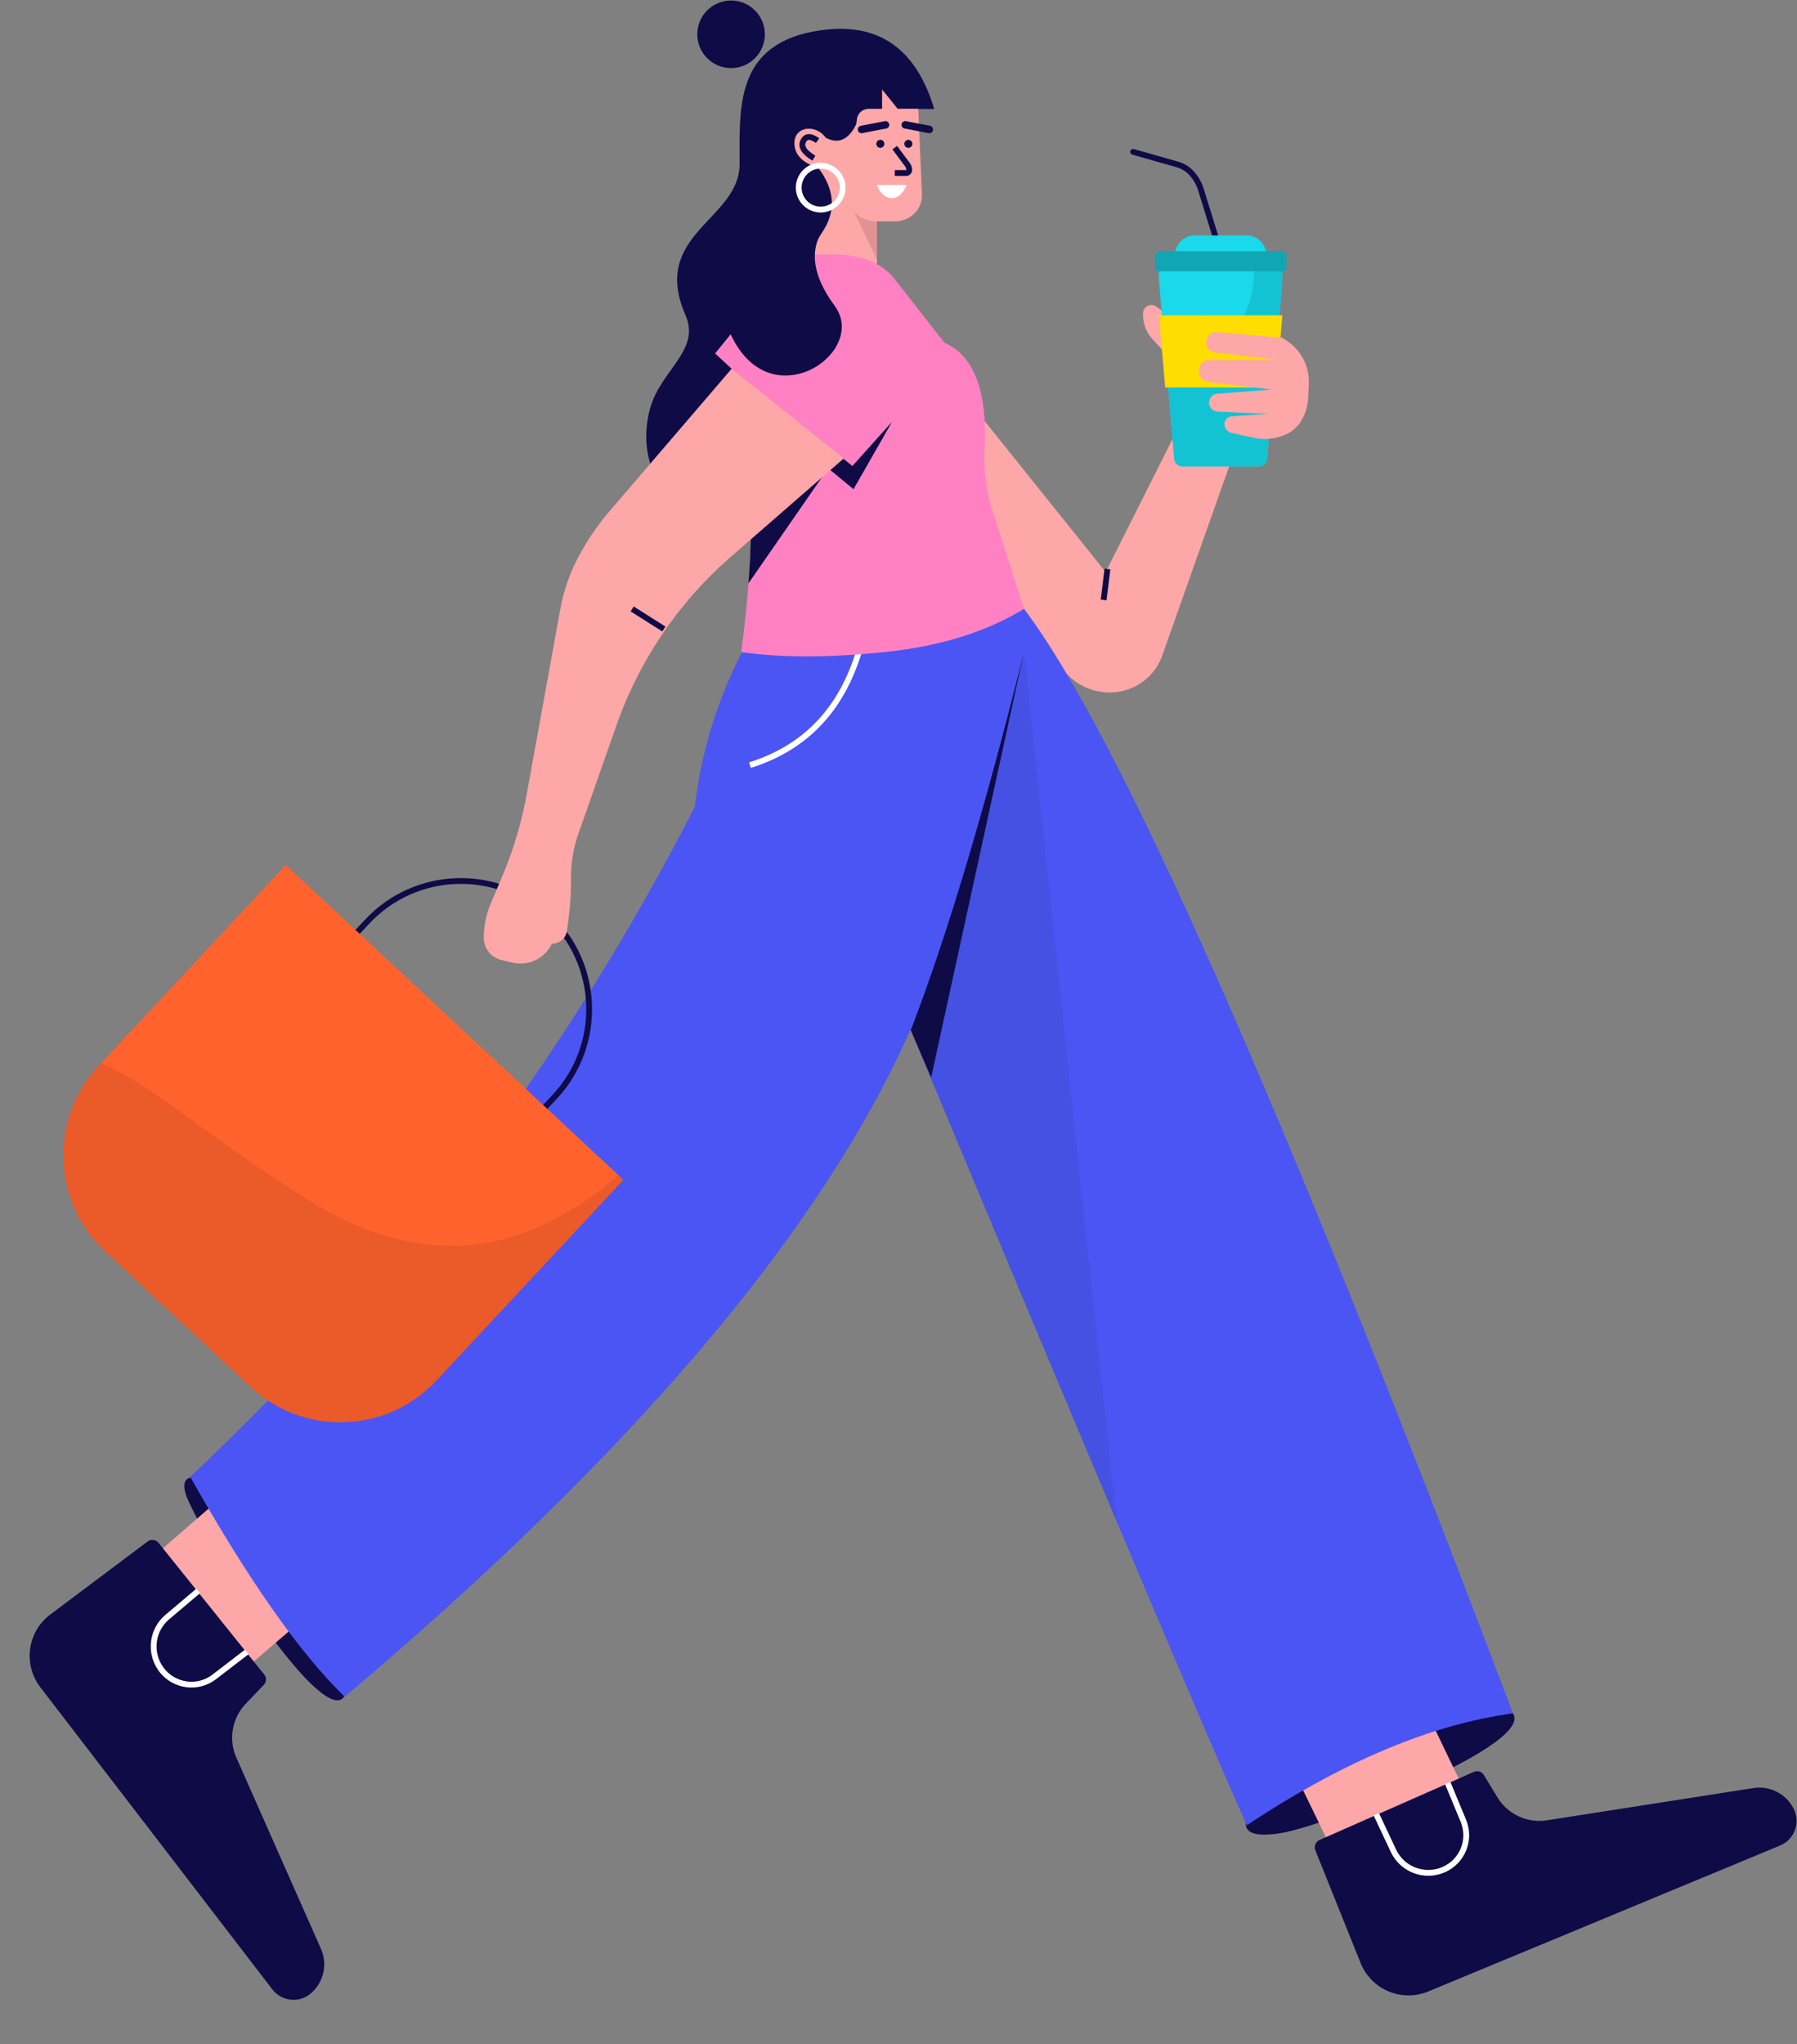 <svg xmlns="http://www.w3.org/2000/svg" width="619" height="704" fill="none"><rect width="100%" height="100%" fill="#808080" stroke="none"/><path fill="#0F0B47" fill-rule="evenodd" d="M309.486 37.541h12.312c-6.245-20.9-19.267-29.947-39.102-27.109-29.735 4.223-27.925 26.683-27.925 46.022 0 19.338-30.941 24.057-18.628 52.124 5.286 12.1-8.552 18.806-12.207 32.077-4.435 16.109 1.384 36.902 30.835 41.018 8.8 1.242 22.461-31.154 40.947-97.188l13.768-46.944z" clip-rule="evenodd"/><path fill="#0F0B47" d="M251.826 23.455c6.428 0 11.638-5.211 11.638-11.639 0-6.428-5.21-11.638-11.638-11.638s-11.638 5.21-11.638 11.638 5.21 11.639 11.638 11.639z"/><path fill="#FEA7A8" fill-rule="evenodd" d="m316.299 37.47 1.277 29.451c.106 2.449-.852 4.861-2.59 6.6a9.46 9.46 0 0 1-6.636 2.697h-6.28v22.07h-23.88c-1.313-5.11.426-11.248 5.109-18.415 4.72-7.168 4.258-14.513-1.383-22-5.536-1.81-8.268-4.648-8.268-8.587 0-5.89 7.451-6.564 10.751-1.88 4.365 2.306 7.878.78 10.539-4.613l.248-1.81c.284-2.022 2.023-3.513 4.081-3.513h4.577V30.8l5.358 6.67h7.097z" clip-rule="evenodd"/><path fill="#E19394" fill-rule="evenodd" d="M294.051 72.67c1.703 2.27 4.364 3.477 7.983 3.583v13.093l-7.983-16.677z" clip-rule="evenodd"/><path stroke="#0F0B47" stroke-width="2" d="M281.631 48.434c-2.412-1.738-4.08-1.667-4.967.213-.887 1.881.355 3.833 3.69 5.82"/><path stroke="#fff" stroke-width="2" d="M282.696 72.173a7.558 7.558 0 1 0 0-15.116 7.558 7.558 0 0 0 0 15.116z"/><path fill="#fff" fill-rule="evenodd" d="M302.034 63.692h10.29c-1.277 3.016-2.98 4.542-5.145 4.542-2.164 0-3.867-1.526-5.145-4.542z" clip-rule="evenodd"/><path stroke="#0F0B47" stroke-width="2" d="m308.209 50.85 4.364 5.855a3.1 3.1 0 0 1 .604 1.846 1.03 1.03 0 0 1-1.029 1.029h-3.939"/><path fill="#0F0B47" d="M303.242 50.922a1.384 1.384 0 1 0 0-2.768 1.384 1.384 0 0 0 0 2.768z"/><path fill="#0F0B47" fill-rule="evenodd" d="m312.112 41.732 8.268 1.596c.674.142 1.135.781.993 1.49v.036c-.142.71-.816 1.136-1.526.994l-8.267-1.597a1.263 1.263 0 0 1-.994-1.49v-.036a1.298 1.298 0 0 1 1.526-.993zm-7.345 0-8.267 1.596a1.263 1.263 0 0 0-.994 1.49v.036c.142.71.816 1.136 1.526.994l8.268-1.597a1.262 1.262 0 0 0 .993-1.49v-.036c-.177-.674-.852-1.135-1.526-.993z" clip-rule="evenodd"/><path fill="#0F0B47" d="M312.857 50.922a1.384 1.384 0 1 0 0-2.767 1.384 1.384 0 0 0 0 2.767z"/><path fill="#FEA7A8" fill-rule="evenodd" d="m329.486 132.92 51.38 64.082 33.531-66.708 16.819 8.232-30.87 87.253c-2.235 6.316-7.664 10.999-14.229 12.312a20.105 20.105 0 0 1-18.238-5.606l-46.731-47.228 8.338-52.337zm74.018-23.703-5.252-3.655c-1.312-.922-3.122-.603-4.009.71-.32.426-.497.958-.497 1.49-.177 3.3.958 6.529 3.194 8.977l8.09 8.871-1.526-16.393z" clip-rule="evenodd"/><path stroke="#0F0B47" stroke-linecap="round" stroke-width="2" d="m390.327 52.302 15.222 4.33a10.51 10.51 0 0 1 5.145 3.3 15.048 15.048 0 0 1 3.016 5.463l9.651 31.226"/><path fill="#19D9EB" fill-rule="evenodd" d="M399.233 90.66h42.508v5.606l-5.287 61.811c-.106 1.419-1.312 2.519-2.732 2.519h-26.506c-1.419 0-2.625-1.1-2.732-2.519l-5.287-61.811v-5.607h.036z" clip-rule="evenodd"/><path fill="#13C3D3" fill-rule="evenodd" d="M441.742 91.334v4.932l-5.287 61.811c-.107 1.419-1.313 2.519-2.733 2.519h-26.505c-1.42 0-2.626-1.1-2.733-2.519l-2.129-24.945c2.307-2.838 5.075-5.251 8.339-7.132l.674-.39c14.122-7.842 20.971-19.054 20.58-33.638l-.035-.638h9.829z" clip-rule="evenodd"/><path fill="#19D9EB" fill-rule="evenodd" d="M411.581 81.079h17.812c3.797 0 6.849 3.087 6.849 6.848h-31.545c.036-3.797 3.087-6.848 6.884-6.848z" clip-rule="evenodd"/><path fill="#10A6B4" fill-rule="evenodd" d="M399.233 86.543h42.509c.745 0 1.383.603 1.383 1.384v4.116c0 .745-.603 1.384-1.383 1.384h-42.509a1.386 1.386 0 0 1-1.384-1.384v-4.116c0-.78.639-1.384 1.384-1.384z" clip-rule="evenodd"/><path fill="#FEDD00" fill-rule="evenodd" d="M399.233 108.578h42.509l-2.129 24.838h-38.251l-2.129-24.838z" clip-rule="evenodd"/><path fill="#FEA7A8" fill-rule="evenodd" d="m441.719 116.314-22.389-1.916c-1.916-.178-3.62 1.241-3.833 3.158a3.446 3.446 0 0 0 3.052 3.832l21.822 2.554h-23.632a3.753 3.753 0 0 0-3.761 3.584 3.82 3.82 0 0 0 3.371 4.01l21.787 2.626-18.771 1.419c-1.632.106-2.91 1.49-2.91 3.122 0 1.633 1.278 2.945 2.91 3.052l17.564.781-12.667.851a2.672 2.672 0 0 0-2.484 2.661 3.148 3.148 0 0 0 2.448 3.052l7.665 1.668c3.158.709 6.457.496 9.544-.568l.568-.213a11.741 11.741 0 0 0 6.316-5.216c1.455-2.484 2.236-5.287 2.342-8.126l.177-4.612c.213-5.607-2.412-10.929-6.919-14.229l-2.2-1.49z" clip-rule="evenodd"/><path stroke="#0F0B47" stroke-width="2" d="m381.469 195.973-1.313 10.645"/><path fill="#0F0B47" fill-rule="evenodd" d="M430.294 624.082c-3.3 6.565.391 8.942 11.036 7.203 15.967-2.625 95.768-33.531 77.707-42.934-12.028-6.316-41.621 5.606-88.743 35.731zm-361.855-115c-4.4-.994-5.855.922-4.4 5.677.922 3.052 9.332 19.409 20.331 35.945 14.761 22.247 33.212 44.353 35.164 30.621 2.271-16.002-14.761-40.06-51.096-72.243z" clip-rule="evenodd"/><path fill="#FEA7A8" fill-rule="evenodd" d="m445.318 609.257 19.303 39.705 44.318-22.957-20.367-42.402-43.254 25.654z" clip-rule="evenodd"/><path fill="#0F0B47" fill-rule="evenodd" d="m454.543 633.669 53.154-23.454a2.698 2.698 0 0 1 3.442 1.1l4.648 7.629a16.958 16.958 0 0 0 17.103 7.948l71.108-11.106c5.748-.887 11.39 2.058 13.909 7.274 2.236 4.542.355 10.042-4.222 12.277-.178.071-.355.177-.533.248l-121.139 50.244c-9.083 3.762-19.515-.532-23.276-9.651-.036-.071-.036-.106-.071-.177l-15.577-38.783a2.79 2.79 0 0 1 1.454-3.549z" clip-rule="evenodd"/><path stroke="#fff" stroke-width="2" d="m474.059 624.763 5.926 12.596c3.016 6.458 10.645 9.368 17.209 6.565 6.529-2.803 9.616-10.29 6.884-16.855l-5.394-13.022"/><path fill="#FEA7A8" fill-rule="evenodd" d="m75.813 516.123-33.357 28.922 33.646 36.866 35.686-30.648-35.975-35.14z" clip-rule="evenodd"/><path fill="#0F0B47" fill-rule="evenodd" d="m54.62 531.353 36.387 45.315a2.698 2.698 0 0 1-.172 3.61l-6.165 6.464a16.959 16.959 0 0 0-3.251 18.577l29.132 65.811c2.344 5.322.96 11.534-3.427 15.318-3.808 3.334-9.607 2.941-12.951-.901-.115-.153-.264-.297-.378-.45L13.91 581.09c-5.984-7.801-4.537-18.989 3.298-24.982.06-.053.094-.062.153-.115l33.43-25.084c1.224-.915 2.897-.702 3.829.444z" clip-rule="evenodd"/><path stroke="#fff" stroke-width="2" d="m68.274 547.898-10.634 8.984c-5.457 4.585-6.293 12.707-1.886 18.322 4.397 5.581 12.428 6.625 18.061 2.287l11.183-8.58"/><path fill="#4B55F3" fill-rule="evenodd" d="M255.561 224.579c-8.658 16.997-14.087 34.774-16.216 53.26-44.46 86.827-102.404 163.719-173.831 230.746 20.083 35.59 37.825 60.854 53.224 75.756 99.175-83.739 164.144-160.312 194.908-229.752 65.005 155.664 103.611 247.033 115.852 274 32.928-21.858 63.479-34.703 91.653-38.535-79.518-210.236-135.652-337.053-168.438-380.413l-97.152 14.938z" clip-rule="evenodd"/><path fill="#002C46" fill-rule="evenodd" d="m352.713 224.579 31.828 299.122-21.928-52.125a47688.31 47688.31 0 0 1-29.877-71.356l-18.984-45.454.817-2.093c11.815-30.941 24.412-73.024 37.753-126.284l.391-1.81z" clip-rule="evenodd" opacity=".1"/><path fill="#0F0B47" fill-rule="evenodd" d="m352.713 224.579-31.971 146.51-7.025-16.323.816-2.093c11.816-30.941 24.412-73.024 37.754-126.284l.426-1.81z" clip-rule="evenodd"/><path stroke="#fff" stroke-width="2" d="M296.65 221.67c-5.784 21.68-18.558 35.625-38.322 41.834"/><path fill="#FF81C3" fill-rule="evenodd" d="M278.995 87.608h8.622c3.903 0 7.771.674 11.461 1.987a20.713 20.713 0 0 1 9.19 6.635l17.032 21.787c10.609 4.612 15.187 17.599 13.732 38.889 0 6.671 1.029 13.342 3.087 19.693l10.609 33.07c-12.986 7.984-29.025 12.951-48.079 14.903-19.054 1.952-35.483 1.952-49.321 0 2.909-22.319 3.903-39.847 3.016-52.515-.887-12.667-2.981-27.677-6.316-45.063l-5.713-5.287 9.722-11.887a29.724 29.724 0 0 1 10.645-8.197l3.513-1.596a14.122 14.122 0 0 1 5.784-1.242 3.014 3.014 0 0 0 3.016-3.016v-8.161z" clip-rule="evenodd"/><path fill="#0F0B47" fill-rule="evenodd" d="m274.063 144.735 19.551 15.755 13.661-15.222-13.271 23.205-8.728-7.203-27.464 39.635.177-2.413c.745-10.361.852-19.161.32-26.364-.533-7.38-1.455-15.541-2.804-24.483l18.558-2.91z" clip-rule="evenodd"/><path stroke="#0F0B47" stroke-width="2" d="M188.906 315.272c-8.927-8.324-20.362-12.243-31.695-11.847-11.334.396-22.468 5.103-30.792 14.03l-37.8 40.534 64.644 60.281 37.799-40.535c8.324-8.927 12.243-20.361 11.848-31.695-.395-11.284-5.077-22.443-14.004-30.768z"/><path fill="#FF622D" fill-rule="evenodd" d="m98.445 297.87 116.311 108.461-64.443 69.107c-17.036 18.269-45.672 19.269-63.941 2.233l-50.137-46.753c-18.269-17.037-19.269-45.672-2.233-63.942l64.443-69.106z" clip-rule="evenodd"/><path fill="#BD461E" fill-rule="evenodd" d="m214.756 406.331-64.443 69.107c-17.036 18.269-45.672 19.269-63.941 2.233l-50.137-46.753c-18.269-17.037-19.269-45.672-2.233-63.942l.654-.7c18.448 7.063 39.482 27.794 74.303 48.62 36.386 21.802 71.089 18.406 104.084-10.162l1.713 1.597z" clip-rule="evenodd" opacity=".3"/><path fill="#FEA7A8" fill-rule="evenodd" d="M166.656 323.002c0-4.081.816-8.126 2.413-11.887l3.654-8.622a136.303 136.303 0 0 0 8.765-29.274l11.496-63.337a62.212 62.212 0 0 1 6.21-17.99 86.895 86.895 0 0 1 10.751-15.825l42.047-49.038 38.677 30.835-39.031 33.993c-17.848 15.541-31.367 35.483-39.245 57.802l-13.128 37.363c-1.704 4.897-2.591 10.006-2.591 15.187v1.49c0 4.223-.283 8.41-.816 12.597l-.532 4.116c-.319 2.625-2.555 4.577-5.216 4.577-2.413 5.109-8.126 7.842-13.625 6.529l-3.797-.923a7.78 7.78 0 0 1-6.032-7.593z" clip-rule="evenodd"/><path fill="#0F0B47" fill-rule="evenodd" d="M284.601 77.495c-6.067 7.735-5.074 16.996 2.91 27.819 11.993 16.251-23.206 40.167-36.441 8.409-8.8-21.148 2.377-33.212 33.531-36.228z" clip-rule="evenodd"/><path stroke="#0F0B47" stroke-width="2" d="m228.68 216.624-10.929-6.919"/></svg>